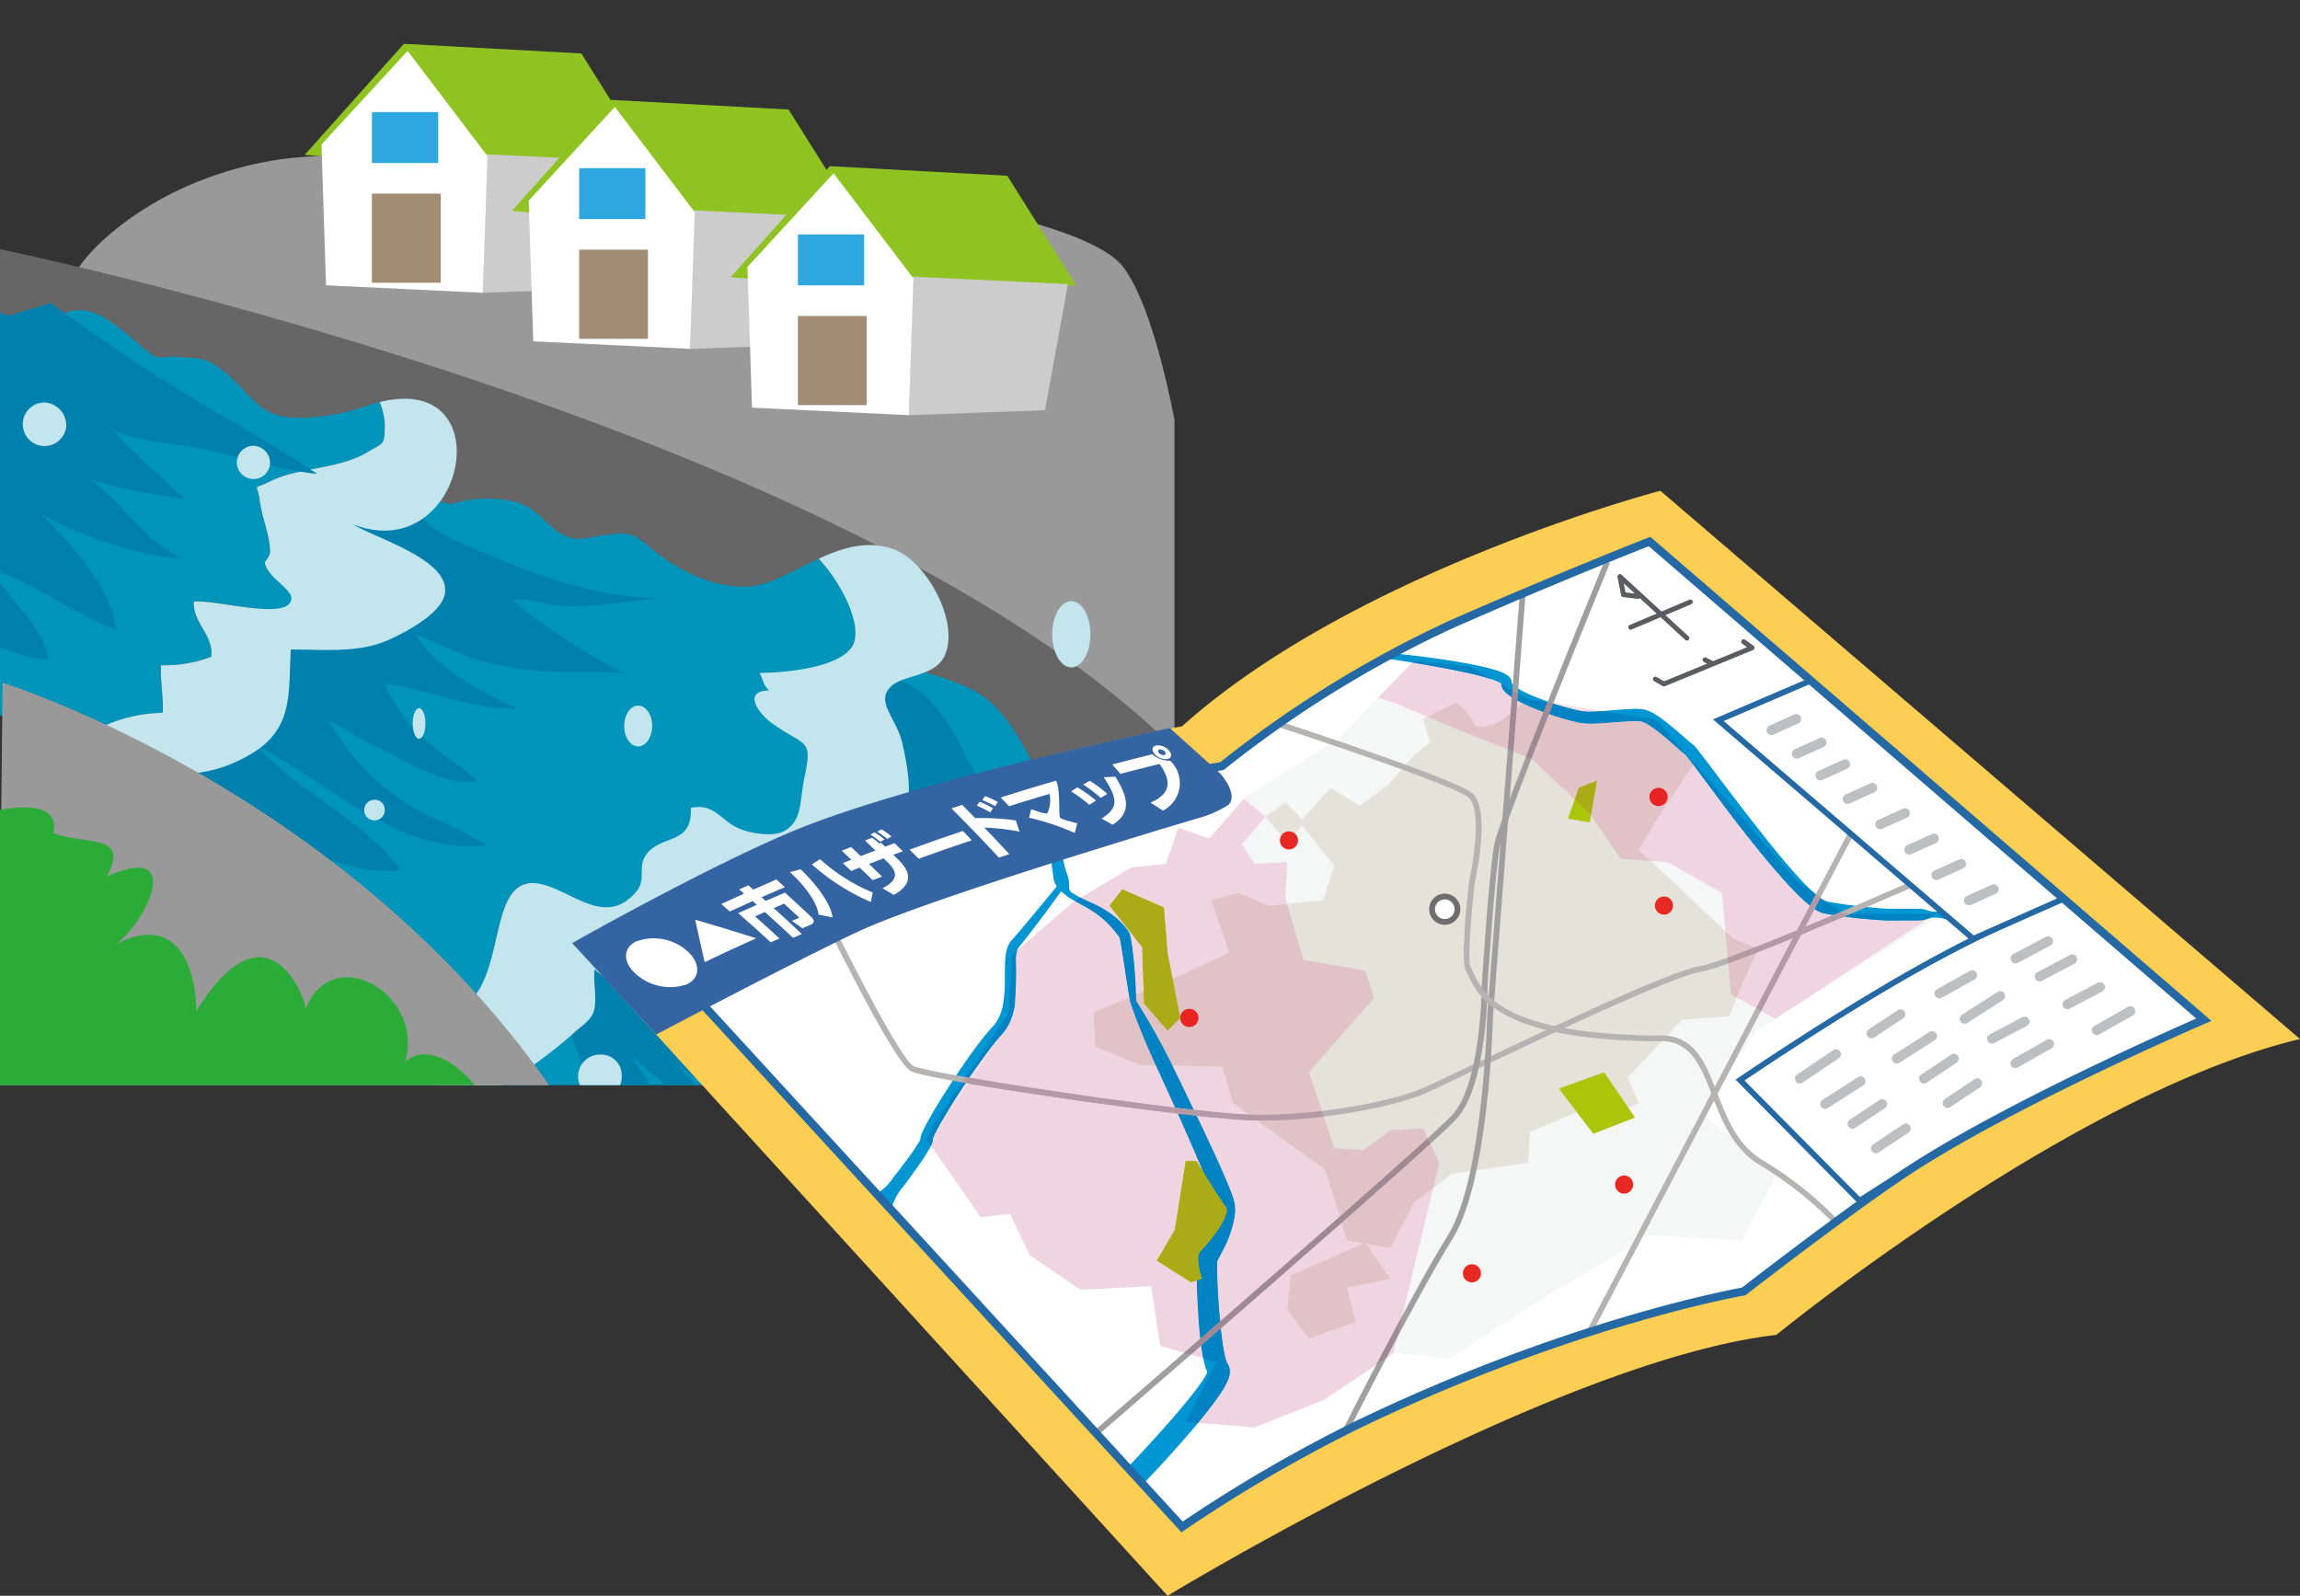 <svg xmlns="http://www.w3.org/2000/svg" xmlns:xlink="http://www.w3.org/1999/xlink" width="205" height="142.249" viewBox="0 0 205 142.249"><rect x="0" y="0" width="205" height="142.249" fill="#333333" stroke="none"/><defs><clipPath id="a"><rect width="104.68" height="96.734" fill="none"/></clipPath></defs><g transform="translate(-881 -811.022)"><g transform="translate(881 811.022)"><g transform="translate(0 0)"><g clip-path="url(#a)"><g transform="translate(-10.984 3.906)"><path d="M178.082,36.638c0-.683,5.677-7.949,17.488-9.991s69.939,1.588,75.84,9.531S280.269,80.234,278,83.64s-10-6.129-11.357-7.268S178.082,36.638,178.082,36.638Z" transform="translate(-160.287 -16.246)" fill="#999"/><g transform="translate(38.143)"><path d="M207.108,16.325l15.816.858,6.131,9.764-15.621.6-15.168-1.326Z" transform="translate(-198.267 -16.325)" fill="#8fc322"/><path d="M214.378,26.093l-.357,12.347L226.157,38l2.048-11.244Z" transform="translate(-198.139 -16.246)" fill="#ccc"/><path d="M200.158,37.844,199.749,25.3l7.678-8.344,7.118,9.365-.409,12.193Z" transform="translate(-198.255 -16.32)" fill="#fff"/><rect width="5.906" height="4.537" transform="translate(5.991 6.085)" fill="#2ea7e0"/><rect width="6.135" height="7.946" transform="translate(5.991 13.352)" fill="#a28c74"/></g><g transform="translate(56.611 5)"><path d="M225.428,21.285l15.817.858,6.133,9.764-15.622.6-15.17-1.327Z" transform="translate(-216.586 -21.285)" fill="#8fc322"/><path d="M232.7,31.052,232.342,43.4l12.136-.44,2.048-11.244Z" transform="translate(-216.458 -21.205)" fill="#ccc"/><path d="M218.478,42.8l-.409-12.544,7.68-8.345,7.115,9.365-.407,12.193Z" transform="translate(-216.574 -21.28)" fill="#fff"/><rect width="5.904" height="4.537" transform="translate(5.993 6.085)" fill="#2ea7e0"/><rect width="6.135" height="7.946" transform="translate(5.993 13.351)" fill="#a28c74"/></g><g transform="translate(76.107 10.908)"><path d="M244.768,27.146,260.584,28l6.131,9.764-15.621.6-15.169-1.327Z" transform="translate(-235.925 -27.146)" fill="#8fc322"/><path d="M252.037,36.913l-.357,12.348,12.136-.441,2.047-11.243Z" transform="translate(-235.797 -27.066)" fill="#ccc"/><path d="M237.816,48.664l-.407-12.544,7.677-8.345L252.2,37.14,251.8,49.335Z" transform="translate(-235.913 -27.14)" fill="#fff"/><rect width="5.905" height="4.538" transform="translate(5.993 6.085)" fill="#2ea7e0"/><rect width="6.133" height="7.947" transform="translate(5.993 13.352)" fill="#a28c74"/></g><path d="M170.2,34.241S254.675,51.332,280.338,83.8c2.726,15.442,1.136,17.03,1.136,17.03S173.6,46.555,173.382,47.238C171.433,53.022,168.152,47.046,170.2,34.241Z" transform="translate(-160.357 -16.18)" fill="#666"/><path d="M240.932,69.947c5.846,1.062,11.1,1.049,16.241,3.348,5.208,2.334,5.542,8.81,9.987,11.935,2.561,1.8,6.33,1.063,9.4,1.289,2.764.2,3.359.073,3.413,2.681.124,5.457-1.741,11.062-2.1,16.521-.149,2.223.233,4.746-.131,6.922a16.426,16.426,0,0,1-.979,2.959,4.176,4.176,0,0,1-2.349,1.07c-3.247.883-7.271.514-10.557.522-5.359.017-10.725.038-16.089.028-9.875-.021-18.942-2.393-28.571-4.141a17.813,17.813,0,0,0-3.84-.449c-3.2.1-2.888-.373-3.043-3.84a20.251,20.251,0,0,1,1.729-9.6c2.4-5.108,3.183-8.858,7.628-12.423,4.341-3.492,9.075-7.238,12.782-11.4,2.454-2.752,4.15-6.065,7.013-8.416a21.5,21.5,0,0,1,10.6-4.265" transform="translate(-160.009 -15.949)" fill="#0094ba"/><path d="M249.034,72.819c3.4-1.636,6.75,3.913,7.879,6.33,2.341,5.008,7.608,7.825,12.615,9.6-2.851-1.007-5.615-.611-8.346-2.3-1.884-1.164-3.67-4.421-5.757-4.767-.69,6.486,6,8.858,9.927,12.762-3.088-.731-6.543-1.309-8.96-3.215-1.409-1.106-2.5-3.581-4.459-3.647,1.92,10.692,13.029,12.965,21.793,13.666-4.6.817-8.527,1.375-13.271-.316-2.96-1.052-6.086-4.087-8.285-6.128-1.266-1.173-4.548-5.012-4.226-.909.149,1.881,3.591,6.23,5.165,7.5a18.37,18.37,0,0,0,2.671,1.419c-3.01-.431-5.9-2.469-8.175-4.293-.989-.791-1.624-1.566-2.845-1.317-.536,2.369,3.1,7.19,4.8,8.711,1.6,1.432,3.2,1.584,5.253,1.877-3.646,1.092-7.467-1.715-10.848-2.722a16.075,16.075,0,0,1-6.275-2.922c2.387,2.233,5.345,4.385,7.25,6.78,0,0-8.85-2.95-10.442-6.132,3.631,9.082,12.716,10.219,19.075,10.219-8.177,1.137-20.436-3.86-23.389-7.037,9.764,9.081,8.63,9.765,8.63,9.765L227.233,106.2a79.486,79.486,0,0,0,11.582,14.077s-15.67-6.811-15.67-12.938c-2.951-5.45-1.136-8.63-1.136-8.63S245.172,80.087,245.4,79.178A71.039,71.039,0,0,1,249.034,72.819Z" transform="translate(-159.935 -15.869)" fill="#0081ad"/><g transform="translate(27.33 38.714)"><path d="M237.455,88.64l-.618-.087-.015-1.347a1.721,1.721,0,0,1,1,.134Z" transform="translate(-187.14 -54.464)" fill="#00a599"/><path d="M212.106,102.038c4.471-2.151,2.257-12.059,7.153-11.16,2.847.519,5.909,4.014,8.676.666.84-1.013.13-2.07.753-3.1,1.251-2.05,4.276-.876,4.074-4.327,2.125-.447,2.622,1.119,4.325,1.847.945.405,2.953.777,3.978.23,1.68-.9,1.385-2.707,1.831-4.784.774-3.562.066-2.714-2.88-4.828-1.193-.848-2.7-2.889-.257-2.937-.568-.447-.582-1.078-.863-1.56,2.258-.01,7.466-.469,8.374-2.589.769-1.8-1.146-5.527-3.1-7.586-1.6.74-3.147,1.639-4.638,2.146-3.131,1.075-6.978-.539-9.564-2.484-2.091-1.576-2.051-2.191-4.8-1.783-1.626.244-2.583.684-3.955-.1-1.294-.737-2.212-2.316-3.941-2.813a10.776,10.776,0,0,0-5.883.181l-2.726-.679c-1.831-.41-2.863-.982-4.442-1.441-3.595-1.033-5.042,1.8-6.757,4.551-2.531,4.03-4.286,8.44-6.631,12.595-1.241,2.2-3.215,4.247-3.289,6.818a9.884,9.884,0,0,0,1.833,5.142c2.259,3.632,6.372,5.013,9.147,8.237a112.359,112.359,0,0,1,7.809,11.068c.015.022.035.054.047.076.75-.267,1.524-.5,2.3-.732C209.644,102.418,211.232,102.457,212.106,102.038Z" transform="translate(-187.541 -54.727)" fill="#0094ba"/><path d="M250.749,61.044c-2.354-.874-4.6-.165-6.732.823,1.954,2.06,3.869,5.785,3.1,7.586-.907,2.12-6.115,2.579-8.374,2.589.281.482.3,1.113.863,1.56-2.442.047-.936,2.089.257,2.937,2.946,2.114,3.654,1.266,2.88,4.828-.446,2.077-.151,3.88-1.831,4.784-1.025.547-3.033.175-3.978-.23-1.7-.728-2.2-2.293-4.325-1.847.2,3.451-2.823,2.277-4.074,4.327-.623,1.027.087,2.084-.753,3.1-2.767,3.348-5.829-.147-8.676-.666-4.9-.9-2.682,9.009-7.153,11.16-.874.418-2.462.38-3.425.661-.778.228-1.553.465-2.3.732,1.176,1.792,3.654,6.6,6.1,6.576,2.767-.028,7.96-4.092,9.943-5.9.523-.479,1.336-.979,1.632-1.684.449-1.063-.032-2.793.14-3.923,2.8,2.886,11.591,1.707,14-1.323,1.028-1.294,1.66-8.1-.246-8.947l-.617-.087a1.064,1.064,0,0,1,.617.087c3.941.587,7.755,1.852,11.55-.5,3.379-2.1,2.946-5.7,2.132-9.336-.518-2.316-2.509-3.74-.966-5.147,1.1-1,3.774-.829,4.678-2.6C256.68,67.671,253.666,62.122,250.749,61.044Z" transform="translate(-187.389 -54.679)" fill="#c3e5ee"/></g><path d="M208.428,57.5c.975,2.191,4.6,3.283,6.6,4.135a48.04,48.04,0,0,0,9.262,3.115,35.175,35.175,0,0,0,7.015.7c-3.271-.127-6.353.8-9.7.673-1.486-.054-3.537-.836-4.8-.555a53.649,53.649,0,0,0,9.971,6.473c-4.592-.121-8.4.246-12.915-1.113-1.958-.59-3.708-1.594-5.615-2.239,2.149,3.221,5.608,4.937,9,6.544-3.853.208-8.2-1.789-11.736-2.21,1.052,2.832,3.469,5.045,5.773,6.792a11.672,11.672,0,0,1,2.384,1.876c-2.639.665-6.432-1.907-8.878-3.007-1.485-.669-2.863-1.636-4.25-2.338a20.067,20.067,0,0,0,9.71,8.824,30.523,30.523,0,0,1,4.271,2.272c-7.824.938-14.17-5.765-20.324-8.8,3.361,3.929,9.591,6.646,12.736,11.033-4.48.566-11.033-2.688-14.776-4.789-1.658-.938-3.566-2.851-3.936-4.681,2.2-.724,4.675-5.016,5.892-6.792,1.866-2.721,5.02-6.027,6.132-8.895.647-1.67.13-3.437,1.075-4.977,1.2-1.968,3.01-1.592,5.064-1.592" transform="translate(-160.205 -15.991)" fill="#0081ad"/><g transform="translate(8.784 23.742)"><path d="M185.684,71.525a11.426,11.426,0,0,0,4.47-.752c.271-1.885-1.674-3.049-1.54-4.92,2.061-.2,8.686,1.827,8.693-.326.006-.791-2.179-1.891-2.37-3.144-.012-.093.5-.548.475-1.046-.069-1.569-.718-2.866-.9-4.39-.225-1.828-.762-.973.9-1.8,2.561-1.279,6.1-1.056,8.709-2.625,1.447-.879,1.485-.522,1.517-2.4a5.752,5.752,0,0,0-.459-2.048c-.255.065-.517.128-.791.217a19.226,19.226,0,0,1-6.85,1.176c-3.405-.13-3.877-2.421-6.622-4.425-1.421-1.04-2.178-.856-3.658-.986-2.155-.192-1.454.659-3.523-1.139-3.867-3.366-5.845-4.4-9.215-.714v1.136c.041,2.253,3.905,2.744,3.252,4.936-1.393,4.7-6.625,7.336-7.8,12.094-.431,1.76-1.245,12.79-.591,14.642.819,2.31,6.744-.319,8.58.83a15.134,15.134,0,0,1,1.88,1.451,13.652,13.652,0,0,1,5.99-1.521C185.9,74.306,185.617,72.939,185.684,71.525Z" transform="translate(-169.144 -39.875)" fill="#0094ba"/><path d="M202.686,58.892c10.007,3.922,13.53-13.655,2.411-10.884a5.752,5.752,0,0,1,.459,2.048c-.032,1.875-.071,1.518-1.517,2.4-2.609,1.57-6.149,1.346-8.709,2.625-1.666.832-1.129-.023-.9,1.8.182,1.524.832,2.822.9,4.39.021.5-.487.954-.475,1.046.192,1.253,2.376,2.353,2.37,3.144-.007,2.152-6.632.123-8.693.326-.134,1.871,1.812,3.034,1.54,4.92a11.426,11.426,0,0,1-4.47.752c-.068,1.413.22,2.78.155,4.244a13.653,13.653,0,0,0-5.99,1.521c.755.663,1.473,1.346,2.26,1.923,3.613,2.67,7.819,2.507,11.681.182,3.771-2.274,3.235-5.5,3.471-9.264,2.972-.016,6.046.361,8.807-.9,1.473-.663,4.592-2.318,4.918-4.047C211.468,62.1,204.887,60.212,202.686,58.892Z" transform="translate(-169.057 -39.812)" fill="#c3e5ee"/></g><path d="M175.955,39.263c3.215,2.363,6.537,4.614,9.9,6.774,4.522,2.9,9.427,5.487,13.84,8.45-3.709-.377-7.519-1.777-11.231-2.4-2.027-.345-5.523-.6-7.047-1.588,2,2.3,4.3,4.132,6.456,6.233-3.676-.538-7.772-1.193-11.125-2.847,3.46.692,5.5,3.845,7.857,6.055.867.814,1.849,1.3,2.838,2.111a32.78,32.78,0,0,1-12.308-3.967c2.292,2.292,6.46,6.783,6.584,10.3-3.823-1.39-7.1-4.2-11.02-5.317,1.218,2.37,4.83,5.224,5,8-3.206-.169-6.594-2.348-9.3-3.887-2.129-1.2-5.052-2.194-5.786-4.669-.535-1.811.233-3.945.607-5.688.9-4.228,1.438-8.5,2.591-12.663.6-2.155.32-4.923,2.462-5.822,2.411-1.008,3.977,1.355,5.823,2.063" transform="translate(-160.431 -16.148)" fill="#0081ad"/><path d="M171.555,72.817s38.606,12.037,55.181,47c-15.669-.226-55.636-1.362-55.636-1.362Z" transform="translate(-160.344 -15.866)" fill="#999"/><path d="M168.173,84.985c3.631-1.359,8.625-2.041,7.946,1.139,2.953,1.134,6.814,0,4.77,3.86,7.267-3.179,3.18,4.541.679,6.132,5.449-2.953,7.267,1.815,7.267,5.9,6.359-10.216,9.762-1.134,9.762-.226,2.5-6.132,10.675-1.138,8.858,4.767,2.952-2.95,9.993,4.089,7.492,9.085a31.46,31.46,0,0,0-1.358,6.587l-43.375-3.182Z" transform="translate(-160.368 -15.776)" fill="#2bac39"/><path d="M177.213,50.193a1.943,1.943,0,1,1-1.93-2.155A2.053,2.053,0,0,1,177.213,50.193Z" transform="translate(-160.326 -16.068)" fill="#c3e5ee"/><path d="M195.228,53.46a1.482,1.482,0,1,1-1.477-1.592A1.535,1.535,0,0,1,195.228,53.46Z" transform="translate(-160.172 -16.036)" fill="#c3e5ee"/><path d="M229.008,76.66c0,1-.56,1.821-1.249,1.821s-1.247-.821-1.247-1.821.556-1.819,1.247-1.819S229.008,75.655,229.008,76.66Z" transform="translate(-159.894 -15.85)" fill="#c3e5ee"/><path d="M205.351,83.973a.917.917,0,1,1-.907-.8A.857.857,0,0,1,205.351,83.973Z" transform="translate(-160.081 -15.782)" fill="#c3e5ee"/><path d="M260.3,112.012a.226.226,0,0,1-.453,0,.226.226,0,1,1,.453,0Z" transform="translate(-159.623 -15.55)" fill="#c3e5ee"/><path d="M275.415,93.218c0,1.444-.665,2.614-1.477,2.614s-1.476-1.17-1.476-2.614.662-2.609,1.476-2.609S275.415,91.779,275.415,93.218Z" transform="translate(-159.52 -15.722)" fill="#c3e5ee"/><path d="M267.759,68.561c0,1.63-.761,2.954-1.7,2.954s-1.706-1.324-1.706-2.954.765-2.953,1.706-2.953S267.759,66.932,267.759,68.561Z" transform="translate(-159.586 -15.925)" fill="#c3e5ee"/><path d="M249.3,103.695c0,1.764-.92,3.183-2.049,3.183s-2.044-1.418-2.044-3.183.916-3.176,2.044-3.176S249.3,101.941,249.3,103.695Z" transform="translate(-159.742 -15.641)" fill="#c3e5ee"/><path d="M226.318,107.4a1.949,1.949,0,1,1-1.933-1.7A1.831,1.831,0,0,1,226.318,107.4Z" transform="translate(-159.927 -15.599)" fill="#c3e5ee"/><path d="M208.95,76.434c0,.749-.255,1.361-.568,1.361s-.569-.612-.569-1.361.256-1.365.569-1.365S208.95,75.675,208.95,76.434Z" transform="translate(-160.046 -15.848)" fill="#c3e5ee"/></g></g></g></g><g transform="translate(931.997 854.77)"><path d="M148.339,365.693l52.966,58.132s34.556-20.991,54.257-23.253c0,0,26.33-21.529,46.676-26.374l-57.011-48.874s-27.128,7.1-42.631,20.992a216.393,216.393,0,0,0-29.066,7.75,138.744,138.744,0,0,0-25.192,11.627" transform="translate(-148.235 -325.324)" fill="#fcce53"/><path d="M163.39,371.24s14.957-7.355,23.252-10.334a171.668,171.668,0,0,1,26.805-6.782,99.429,99.429,0,0,1,20.346-12.594c9.251-4.081,17.763-7.429,17.763-7.429l49.412,42.631s-15.825,6.782-25.514,12.919c-5.211,3.3-15.5,11.3-15.5,11.3s-15.18,2.584-34.556,11.948a129.193,129.193,0,0,0-15.5,9.043l-46.506-50.7" transform="translate(-155.534 -329.58)" fill="#fff"/><path d="M209.477,397.423l4.843,6.944,2.583-.323,1.776,3.713,4.523,3.068,6.3-.322.808,5.328,5.006,1.455-2.746,5.328,6.136.485,6.136-2.421,6.3-4.2,5,.485,7.105-4.683,10.658-6.3,8.235.485,3.069-5.813-6.62-5.491,4.843-7.428,15.987-10.012-8.236-.4-4.2-2.988L275.36,361.09,264.7,359.152l-6.943-4.2-4.846-.163-6.782,6.944L237.9,366.9l-3.23,3.714-2.744-.969-1.131,3.229-3.068.323-5.167,3.069-5.329,4.521v5.652l-7.1,10.657-.646.323" transform="translate(-177.884 -339.614)" fill="#f5f7f7"/><path d="M264.64,368.662l-2.584,1.937-2.584-1.614-2.746,3.068,3.069,3.874L258.826,379l-4.845.484-2.744-1.131-2.423.647,1.614,4.682-5.651,2.584-6.459,2.746.162,3.067,4.037,1.615,7.265.162.97,3.229,8.235,5.975,1.938,6.3L264.8,410l2.1-4.037,3.391-2.583,6.782-.968.161-2.745,4.523-1.938,1.291,1.13,3.875-1.776-.968-2.261,4.845-5.167,4.2-.322,1.132-2.746,1.453-3.229-2.261-.968-8.4-7.914,2.1-3.391,2.907-4.359-2.585-2.745s-2.584-1.615-3.391-1.453-3.068.323-3.068.323l-5.491-2.1-2.744,2.261s-2.1,1.131-2.423.162a4.346,4.346,0,0,0-1.615-1.777l-2.906,1.454.647,2.1-1.455,1.129-2.26,2.585" transform="translate(-191.87 -342.503)" fill="#e4e2d9"/><path d="M231.388,379.874a35.325,35.325,0,0,0,.651,4.973,6.376,6.376,0,0,0,.338,1.164,3.222,3.222,0,0,1,.15,1.155.553.553,0,0,0,.246.436c.175.116.344.217.527.319.364.2.746.375,1.136.553a9.309,9.309,0,0,1,2.26,1.356,6.624,6.624,0,0,1,.924.973l.1.131.051.067.025.033.012.016.03.045.042.081c.023.048.021.049.032.076l.033.107.045.181c.05.227.085.441.118.655a39.7,39.7,0,0,1,.38,5.093l-.025-.089A94.964,94.964,0,0,1,244,407.7c.852,1.788,1.7,3.574,2.489,5.414.2.463.388.926.568,1.419a5.138,5.138,0,0,1,.245.869l.012.109,0,.047.007.091.006.254c0,.158-.013.308-.029.457a9.643,9.643,0,0,1-1.036,3.075l-.346.674-.159.31-.051.11,0-.005.015-.051,0,.01v.006c.019-.081.011-.052.011-.039-.012.165-.012.425-.009.655l.016.722c.03.967.087,1.944.161,2.915s.167,1.941.3,2.887c.066.469.143.94.246,1.363a2.91,2.91,0,0,0,.159.5c.006.011.017.025-.018-.024a1.157,1.157,0,0,1,.159.258,1.369,1.369,0,0,1,.1.3c.01.057.014.106.019.162a1.86,1.86,0,0,1-.129.76,7.44,7.44,0,0,1-.848,1.506c-.3.432-.6.838-.916,1.238-.625.8-1.269,1.565-1.922,2.321-1.306,1.512-2.647,2.969-4.029,4.412l-1.45-1.4c1.344-1.414,2.679-2.865,3.967-4.332.642-.734,1.273-1.477,1.87-2.231.3-.377.588-.757.852-1.138a6.028,6.028,0,0,0,.625-1.057c.025-.047.017-.117.016.04l.011.069a.685.685,0,0,0,.071.21c.056.091.041.068.027.046s-.028-.047.04.052a1.85,1.85,0,0,1-.208-.341,4.61,4.61,0,0,1-.288-.908c-.12-.54-.192-1.047-.255-1.556-.126-1.013-.2-2.012-.263-3.011s-.1-2-.116-3l0-.76c0-.264,0-.5.03-.826a1.887,1.887,0,0,1,.035-.221l.01-.04.027-.085.035-.093c.039-.091.075-.163.107-.225l.184-.347.343-.639a8.443,8.443,0,0,0,.93-2.482c.013-.1.023-.193.027-.281l0-.117,0-.093,0-.046v.017a3.777,3.777,0,0,0-.15-.557c-.144-.439-.317-.894-.5-1.346-.719-1.81-1.514-3.617-2.312-5.417-1.57-3.617-3.394-7.12-4.67-10.888l-.026-.076v-.013h0c-.312-1.663-.533-3.349-.8-4.99-.034-.2-.072-.406-.115-.592l-.032-.126-.015-.045v0l.006.009-.157-.216a10.108,10.108,0,0,0-.773-.911,8.209,8.209,0,0,0-1.922-1.49c-.36-.214-.74-.4-1.118-.615-.186-.1-.384-.215-.562-.332a4.508,4.508,0,0,1-.606-.485,1.97,1.97,0,0,1-.758-1.208c-.049-.456-.136-.884-.173-1.321a35.961,35.961,0,0,1-.084-5.145h.515" transform="translate(-188.234 -351.777)" fill="#0095d3"/><path d="M217.672,393.052c-.822,1.128-1.634,2.263-2.48,3.372l-1.282,1.664-.33.414-.16.193-.046.068-.043.079a2.437,2.437,0,0,0-.186.847,38.981,38.981,0,0,1-.1,4.215,5.169,5.169,0,0,1-.814,2.155,4.4,4.4,0,0,1-.369.461c-.12.13-.219.245-.331.378-.216.259-.427.527-.635.8a64.236,64.236,0,0,0-4.564,6.9c-.166.3-.328.6-.468.891-.032.073-.065.147-.089.212a1.294,1.294,0,0,0-.043.128.311.311,0,0,0-.009-.145l.012.061a.724.724,0,0,1,.006.191,1.1,1.1,0,0,1-.064.26,2.732,2.732,0,0,1-.136.3,18.982,18.982,0,0,1-1.17,1.823c-.405.576-.82,1.142-1.238,1.7a5,5,0,0,0-1.033,1.864l-1.449-1.153a4.468,4.468,0,0,0,1.532-1.438q.64-.818,1.257-1.649a18.049,18.049,0,0,0,1.13-1.665,1.729,1.729,0,0,0,.085-.172l0,.008.008.127v0a.618.618,0,0,1-.018-.175l.009-.1a1.756,1.756,0,0,1,.115-.37c.039-.1.08-.181.12-.267.16-.337.33-.648.5-.959.7-1.234,1.448-2.414,2.216-3.59s1.564-2.329,2.43-3.45c.218-.278.441-.555.675-.828.114-.133.244-.281.362-.405a3.445,3.445,0,0,0,.288-.35,4.142,4.142,0,0,0,.659-1.72,12.518,12.518,0,0,0,.146-2c.011-.688-.016-1.388.059-2.134a3.237,3.237,0,0,1,.314-1.169c.026-.05.055-.1.087-.148s.087-.122.108-.145l.181-.2.34-.387,1.34-1.594,2.662-3.22.409.314" transform="translate(-173.603 -358.016)" fill="#0095d3"/><path d="M289.109,353.357c2.475.242,4.939.542,7.4,1.009.614.118,1.228.248,1.844.417a8.209,8.209,0,0,1,.934.3,2.756,2.756,0,0,1,.5.253,1.15,1.15,0,0,1,.287.267l.075.128a1.031,1.031,0,0,1,.053.175,1.194,1.194,0,0,1,0,.2c0-.085,0-.035.011-.025l.078.1a1.954,1.954,0,0,0,.286.236,6.235,6.235,0,0,0,.741.431,16.937,16.937,0,0,0,1.662.7,23.241,23.241,0,0,0,3.473,1.007,8.532,8.532,0,0,0,1.731.006l1.851-.144c.313-.022.628-.042.952-.051a4.967,4.967,0,0,1,1.045.053,3.432,3.432,0,0,1,1.023.46c.284.178.548.367.8.561.511.389.99.8,1.462,1.209l.7.61c.111.1.236.2.32.265a1.436,1.436,0,0,1,.263.248l.16.194c1.541,1.988,2.988,3.968,4.514,5.92s3.035,3.9,4.692,5.694a17.509,17.509,0,0,0,1.284,1.262,5.692,5.692,0,0,0,.669.511,1.465,1.465,0,0,0,.684.229c1.189.22,2.411.366,3.633.48.6.046,1.245.124,1.809.112l1.86.007c.107,0,.214,0,.322,0a4.136,4.136,0,0,1,.607.023c.31.053.619.2.929.23a3.536,3.536,0,0,0,1.858-.459h0l.247.007.164.121c1,.734,2.012,1.465,3.031,2.165l.766.511c.249.161.526.336.736.44a2.616,2.616,0,0,0,.721.1c.3.014.6.017.913.017l.93-.009.48,0c.1,0,.128,0,.212,0l.227-.012,1.86-.134,3.734-.309.06.51-3.712.541-1.865.252-.241.027c-.072.009-.2.014-.256.016l-.456.033-.94.068c-.316.02-.635.036-.961.04-.164,0-.329,0-.5-.008a1.875,1.875,0,0,1-.627-.116,9,9,0,0,1-.905-.46l-.824-.48c-1.082-.649-2.14-1.317-3.2-2l.411.128h0a3.536,3.536,0,0,0-1.858-.459c-.31.028-.62.178-.929.23a4,4,0,0,1-.607.024c-.108,0-.215,0-.322,0l-1.86.008c-.677.013-1.268-.06-1.9-.1-1.248-.106-2.49-.244-3.74-.466l-.232-.043-.114-.022-.176-.046a2.655,2.655,0,0,1-.537-.257,6.738,6.738,0,0,1-.814-.607c-.5-.425-.941-.875-1.377-1.331-1.724-1.839-3.273-3.786-4.8-5.749s-2.981-3.993-4.466-5.932l-.135-.166c-.062-.065-.011-.028-.071-.073-.163-.123-.271-.22-.4-.327l-.7-.619c-.46-.406-.923-.8-1.4-1.169-.237-.182-.477-.354-.717-.508a2.666,2.666,0,0,0-.653-.32,4.082,4.082,0,0,0-.808-.038c-.3.007-.6.024-.9.043l-1.858.133a9.23,9.23,0,0,1-1.978-.033,24.224,24.224,0,0,1-3.644-1.116,17.81,17.81,0,0,1-1.749-.775,6.992,6.992,0,0,1-.856-.517,2.907,2.907,0,0,1-.42-.366,1.1,1.1,0,0,1-.333-.733c.005-.065,0-.132.009-.034l.018.064.017.027-.055-.043a1.841,1.841,0,0,0-.328-.177,7.615,7.615,0,0,0-.825-.3c-.574-.176-1.17-.322-1.767-.457-2.4-.523-4.849-.927-7.291-1.3l.062-.51" transform="translate(-216.47 -338.918)" fill="#0095d3"/><path d="M229.4,411.044q-.494,0-.973-.014c-5.343-.157-28.567-3.518-30.3-4.387-1.646-.824-8.4-14.833-9.159-16.428l.464-.223c2.971,6.2,7.8,15.625,8.926,16.19,1.444.722,24.4,4.166,30.089,4.332,5.519.167,12.542-1.134,15.389-2.4.653-.29,2.112-.983,3.961-1.86,6.774-3.215,18.11-8.6,20.651-8.978,3.157-.474,26.344-10.857,26.578-10.961l.21.469c-.957.43-23.484,10.517-26.711,11-2.465.37-14.2,5.94-20.507,8.934-1.852.88-3.314,1.573-3.972,1.866-2.733,1.214-9.224,2.458-14.641,2.458" transform="translate(-167.934 -354.901)" fill="#b5b4b3"/><path d="M281.912,417.947l-.46-.231c.061-.122,6.178-12.234,9.376-17.352,3.156-5.049,3.512-19.426,3.514-19.569l2.908-37.639.513.039-2.906,37.625c-.012.583-.361,14.649-3.591,19.816-3.186,5.1-9.292,17.19-9.353,17.311" transform="translate(-212.787 -333.971)" fill="#9e9f9e"/><path d="M238.852,415.373l-.337-.39c.291-.251,29.141-25.215,31.847-28.079,2.642-2.8,2.674-11.522,2.674-11.611.027-.433.653-10.234,1.136-12.645s9.43-24.258,9.81-25.186l.477.2c-.094.227-9.308,22.72-9.782,25.091s-1.12,12.461-1.126,12.562c0,.35-.032,9-2.815,11.949-2.723,2.882-30.695,27.085-31.883,28.115" transform="translate(-191.965 -331.21)" fill="#9e9f9e"/><path d="M319.969,410.111a32.271,32.271,0,0,0-6.724-5.332c-2.367-1.466-3.345-3.99-4.209-6.216-1-2.573-1.862-4.8-4.567-4.8-.075,0-.152,0-.23.005-.553.026-1.128,0-1.684-.02l-.38-.015c-12.332-.44-14.022-4.057-14.833-5.794-.084-.181-.158-.339-.234-.466-.5-.84.151-6.739.288-7.913.4-1.78,1.154-6.543-.067-7.52-1.248-1-11.584-4.528-16.874-6.254l.16-.49c.628.205,15.4,5.036,17.036,6.342,1.691,1.353.4,7.331.252,8.009-.327,2.82-.657,7.057-.354,7.562a5.612,5.612,0,0,1,.259.513c.769,1.645,2.368,5.068,14.385,5.5l.383.015c.57.023,1.106.043,1.64.021,3.264-.148,4.249,2.416,5.3,5.127.875,2.256,1.779,4.59,4,5.965a32.764,32.764,0,0,1,6.84,5.431Z" transform="translate(-207.455 -344.705)" fill="#b5b4b3"/><path d="M324.233,421.845l-.455-.239,27.29-52,.455.239-27.29,52" transform="translate(-233.313 -346.8)" fill="#b5b4b3"/><path d="M269.879,379.248,268.1,380.54l1.938,2.26,1.614-1.775-1.776-1.777" transform="translate(-206.313 -351.474)" fill="#e4e2d9"/><path d="M278.809,455.433l2.261,3.229-3.875.808.808,3.068-4.2,1.452-1.938-2.584.323-3.068,6.62-2.905" transform="translate(-208.138 -388.419)" fill="#e4e2d9"/><path d="M335.215,345.667a.221.221,0,0,1-.148-.057l-4.052-3.724a.223.223,0,0,1-.186.066l-1.292-.162a.219.219,0,0,1-.187-.175L329.026,340a.219.219,0,0,1,.363-.2l5.975,5.491a.219.219,0,0,1-.148.38Zm-5.468-4.292.824.1-.984-.9Z" transform="translate(-235.856 -332.314)" fill="#5a5c61"/><path d="M331.122,346.826a.219.219,0,0,1-.086-.421l5.329-2.26a.219.219,0,0,1,.171.4l-5.329,2.261Z" transform="translate(-236.768 -334.443)" fill="#5a5c61"/><path d="M350.242,412.065s8.5-5.814,15.825-9.9a112.211,112.211,0,0,1,13.079-6.3l12.434,10.819s-5.991,2.424-14.855,7a156.756,156.756,0,0,0-15.825,9.151Z" transform="translate(-246.146 -359.531)" fill="#fff"/><path d="M360.492,422.886l-11.027-11.138.255-.175c.085-.058,8.6-5.867,15.845-9.916a113.574,113.574,0,0,1,13.113-6.314l.144-.055,12.867,11.2-.389.158c-.06.024-6.083,2.473-14.833,6.987a158.442,158.442,0,0,0-15.8,9.134Zm-10.227-11.06,10.29,10.392a164.4,164.4,0,0,1,15.675-9.046c7.514-3.876,13.025-6.235,14.49-6.848l-12-10.443a114.806,114.806,0,0,0-12.9,6.227C359.294,405.752,351.739,410.828,350.266,411.826Z" transform="translate(-245.769 -359.253)" fill="#2569a4"/><path d="M254.982,415.8a.808.808,0,1,1-.808-.808.807.807,0,0,1,.808.808" transform="translate(-199.168 -368.806)" fill="#e72923"/><path d="M272.226,385.071a.807.807,0,1,1-.808-.808A.807.807,0,0,1,272.226,385.071Z" transform="translate(-207.53 -353.906)" fill="#e72923"/><path d="M336.182,377.547a.808.808,0,1,1-.807-.806.807.807,0,0,1,.807.806" transform="translate(-238.545 -350.258)" fill="#e72923"/><path d="M337.123,396.357a.807.807,0,1,1-.807-.807A.807.807,0,0,1,337.123,396.357Z" transform="translate(-239.001 -359.379)" fill="#e72923"/><path d="M330.226,444.639a.807.807,0,1,1-.808-.807A.807.807,0,0,1,330.226,444.639Z" transform="translate(-235.656 -382.793)" fill="#e72923"/><path d="M303.89,460a.807.807,0,1,1-.807-.808A.807.807,0,0,1,303.89,460Z" transform="translate(-222.885 -390.242)" fill="#e72923"/><path d="M299.207,396.68a1.131,1.131,0,1,1-1.131-1.13A1.13,1.13,0,0,1,299.207,396.68Z" transform="translate(-220.3 -359.379)" fill="#fff"/><path d="M297.834,397.826a1.388,1.388,0,1,1,1.388-1.388A1.39,1.39,0,0,1,297.834,397.826Zm0-2.261a.873.873,0,1,0,.873.873A.874.874,0,0,0,297.834,395.565Z" transform="translate(-220.058 -359.137)" fill="#6f6e6f"/><path d="M318.893,427.415l3.067,4.037L325.674,430l-2.744-4.037Z" transform="translate(-230.944 -374.127)" fill="#abc50a"/><path d="M246.308,399.947l1.13,5.814-1.13,1.129-2.1-2.423-.162-5.005-2.907-3.714,1.132-1.453,3.714,1.615.322,4.037" transform="translate(-193.238 -358.771)" fill="#abc50a"/><path d="M321.428,376.133l-.97,2.744,1.938.324.647-3.714-1.615.646" transform="translate(-231.703 -349.65)" fill="#abc50a"/><path d="M251.876,441.323l-.968,6.135-1.615,2.746,3.067,1.938.969-.323s-.645-1.938-.161-2.423,2.906-3.229,2.26-4.036-2.583-4.037-2.583-4.037h-.969" transform="translate(-197.192 -381.576)" fill="#abc50a"/><path d="M290.661,355.064,287.6,358.2l1.424.438,2.98,1.255,2.509-1.255a4.346,4.346,0,0,1,1.615,1.776.621.621,0,0,0,.665.391,4.806,4.806,0,0,0,1.757-.554l.861-.709.108-1.393c-.066-.044-.133-.089-.2-.136a2.911,2.911,0,0,1-.42-.366,1.1,1.1,0,0,1-.322-.636l-.736-.413c-.143-.05-.29-.1-.438-.144-.574-.176-1.17-.322-1.767-.457-1.642-.358-3.306-.66-4.975-.935" transform="translate(-215.768 -339.746)" fill="#f0d4e2"/><path d="M298.657,362l-2.509,1.255,3.156,1.328,4,1.579.251-3.257-.861.709a4.8,4.8,0,0,1-1.757.554.621.621,0,0,1-.666-.391A4.346,4.346,0,0,0,298.657,362" transform="translate(-219.914 -343.112)" fill="#e0c2c7"/><path d="M301.459,356.881a1.1,1.1,0,0,0,.322.636,2.91,2.91,0,0,0,.42.366q.1.071.2.136l.045-.584-.986-.555m-7.778-2.089-.137.14c1.669.276,3.333.577,4.975.935.6.135,1.193.281,1.767.457.148.045.3.093.438.144l-2.117-1.19-4.926-.486" transform="translate(-218.651 -339.614)" fill="#0082c3"/><path d="M311.651,361.627l-.05.645.5-.413c-.1-.047-.193-.1-.288-.145-.055-.028-.109-.058-.164-.088" transform="translate(-227.408 -342.929)" fill="#f0d4e2"/><path d="M311.818,362.079l-.5.413-.3,3.909,1.122.443c.5-1.272,1.027-2.619,1.566-3.977-.141-.052-.283-.1-.424-.158-.491-.191-.979-.4-1.461-.63" transform="translate(-227.123 -343.148)" fill="#e0c2c7"/><path d="M311.744,360.465l-.046.6c.055.03.109.059.164.088.1.05.192.1.288.145.482.235.969.439,1.461.63.141.054.283.106.424.158l.342-.861-1.8-.289-.833-.469" transform="translate(-227.455 -342.365)" fill="#0082c3"/><path d="M317.907,362.1l-.006.015a20.116,20.116,0,0,0,2.541.684,4.657,4.657,0,0,0,.718.047c.328,0,.674-.021,1.013-.041l.077-.006-4.344-.7" transform="translate(-230.463 -343.158)" fill="#fadce9"/><path d="M337.556,372.748l-2.771,4.154-2.1,3.391,1.078,1.016,1.507.116,4.843,2.744.3,3.411.665.627,1.922.824c1.154-.454,2.441-.976,3.794-1.536l1.151-2.192c-.089-.07-.175-.142-.26-.214-.5-.425-.941-.875-1.377-1.331-1.724-1.839-3.273-3.786-4.8-5.749-1.341-1.736-2.644-3.527-3.955-5.26" transform="translate(-237.632 -348.322)" fill="#f0d4e2"/><path d="M331.417,383.313l.21,2.353c.7-.253,1.5-.558,2.377-.9l-1.922-.824-.665-.627m-5.955-11.162a.807.807,0,1,1,.807-.808.808.808,0,0,1-.807.808m-9.765-8.2c-.542,1.364-1.075,2.716-1.572,3.991l.032.013,3.84,3.6.359-1.015,1.615-.646-.535,3.07,2.634,3.873,2.691.207-1.078-1.016,2.1-3.391,2.771-4.154q-.256-.338-.511-.672l-.135-.166c-.062-.065-.011-.028-.071-.073-.163-.123-.271-.22-.4-.327l-.7-.619c-.46-.406-.923-.8-1.4-1.169-.237-.182-.477-.354-.717-.508a2.664,2.664,0,0,0-.653-.32,3.165,3.165,0,0,0-.583-.041c-.075,0-.15,0-.224,0-.3.007-.6.024-.9.043l-1.858.133c-.339.015-.676.038-1.027.038a5.95,5.95,0,0,1-.952-.071,21.135,21.135,0,0,1-2.734-.783" transform="translate(-228.632 -344.054)" fill="#e0c2c7"/><path d="M363,394.89c.037.033.074.066.111.1l.063.054.01-.02L363,394.89" transform="translate(-252.334 -359.059)" fill="#f0d4e2"/><path d="M317.55,362.13l-.372.936a21.154,21.154,0,0,0,2.734.783,5.957,5.957,0,0,0,.952.07c.35,0,.687-.023,1.026-.038l1.858-.133c.3-.02.608-.037.9-.043.074,0,.149,0,.224,0a3.171,3.171,0,0,1,.584.041,2.665,2.665,0,0,1,.653.32c.241.153.481.326.717.508.473.365.936.763,1.4,1.169l.7.619c.124.107.232.2.4.327.059.045.009.008.071.073l.135.166q.256.335.511.672c1.311,1.733,2.614,3.524,3.955,5.26,1.53,1.963,3.079,3.91,4.8,5.749.436.456.881.906,1.377,1.331.085.072.171.144.26.214l.524-1-.063-.054c-.038-.032-.075-.065-.111-.1h0l-1.565-1.114L326.781,363.6l-4.881-.785-.077.006c-.339.021-.685.041-1.013.041a4.653,4.653,0,0,1-.718-.047,20.121,20.121,0,0,1-2.541-.684" transform="translate(-230.112 -343.173)" fill="#0082c3"/><path d="M354.668,402.764c-1.145.471-2.236.912-3.232,1.3l-1.3,2.895-.45,1.092,1.715.94,3.27-6.23" transform="translate(-245.875 -362.878)" fill="#f0d4e2"/><path d="M350.716,405.292c-.933.366-1.783.688-2.518.952l.246,2.75.519.285.45-1.092,1.3-2.895" transform="translate(-245.155 -364.104)" fill="#e0c2c7"/><path d="M354.277,401.378c-1.353.56-2.64,1.083-3.794,1.536-.877.345-1.679.65-2.377.9l.047.528c.734-.264,1.584-.586,2.518-.952,1-.39,2.087-.831,3.232-1.3l.374-.714" transform="translate(-245.11 -362.206)" fill="#b49aa5"/><path d="M310.447,359.925l-.045.583-.108,1.393-.252,3.257.5.2.3-3.909.05-.645.046-.6-.495-.278" transform="translate(-226.652 -342.104)" fill="#9f8992"/><path d="M315.1,361.937l-.342.861c-.539,1.359-1.07,2.705-1.566,3.977l.48.189c.5-1.275,1.031-2.627,1.572-3.991l.372-.936.006-.015-.523-.084" transform="translate(-228.18 -343.079)" fill="#9f8992"/><path d="M362.358,396.754l-.828,1.577c.813-.338,1.646-.689,2.485-1.045-.154-.024-.308-.05-.463-.078l-.232-.043-.114-.022-.176-.046a2.655,2.655,0,0,1-.537-.256c-.046-.028-.091-.057-.134-.087m.538-1.024-.023.044c.065.047.13.092.2.132a1.337,1.337,0,0,0,.268.137l-.44-.314" transform="translate(-251.62 -359.467)" fill="#f0d4e2"/><path d="M363.651,395.816l-.514.98c.044.029.089.059.134.087a2.657,2.657,0,0,0,.537.256l.176.046.114.022.232.043c.155.028.309.054.463.078l.669-.283-1.348-.96h0a1.337,1.337,0,0,1-.268-.137c-.065-.041-.13-.085-.2-.132" transform="translate(-252.399 -359.508)" fill="#0082c3"/><path d="M356.4,416.63l-.05.031h0l.049-.032" transform="translate(-249.109 -369.602)" fill="#fadce9"/><path d="M361.3,399.033c-1.3.554-2.6,1.1-3.846,1.616l-3.56,6.783,1.269.7.049-.031,13.581-8.888a4.4,4.4,0,0,1-.511.138,3.23,3.23,0,0,1-.445.025l-.162,0h-.162l-.16,0-1.86.008-.162,0c-.611,0-1.156-.065-1.739-.1-.765-.065-1.528-.142-2.291-.243" transform="translate(-247.915 -361.068)" fill="#f0d4e2"/><path d="M376.424,398.529h-7.546l-.609.26c.763.1,1.526.178,2.291.243.583.04,1.129.1,1.739.1l.162,0,1.86-.008.16,0h.162l.162,0a3.236,3.236,0,0,0,.446-.025,4.4,4.4,0,0,0,.511-.138l.663-.435" transform="translate(-254.888 -360.824)" fill="#0082c3"/><path d="M364.33,398.2l-.669.283c-.839.356-1.671.706-2.485,1.044l-.375.716c1.245-.516,2.543-1.062,3.846-1.616l.609-.26h-.69l-.236-.168" transform="translate(-251.267 -360.665)" fill="#b49aa5"/><path d="M358.342,395.146h0l-.011.02-.524,1-1.151,2.191-.374.714-3.27,6.229.451.247,3.56-6.783.376-.716.827-1.576.515-.98.023-.044-.423-.3" transform="translate(-247.49 -359.183)" fill="#b49aa5"/><path d="M335.375,376.741a.807.807,0,1,0,.807.806.807.807,0,0,0-.807-.806" transform="translate(-238.545 -350.258)" fill="#e72323"/><path d="M323.618,375.487l-1.615.646-.359,1.015,1.327,1.244.112.165.535-3.07" transform="translate(-232.278 -349.65)" fill="#abab17"/><path d="M213.625,403.971c-.826,1.237-1.611,2.5-2.342,3.784-.149.267-.3.538-.425.8l3.027-4.541-.26-.045m3.064-4.161c-.07.079-.136.157-.208.242-.216.259-.427.527-.635.8q-.977,1.288-1.9,2.64l.257.044,2.483-3.724m1.207-2.253a5.342,5.342,0,0,1-.279.861L217.9,398v-.442m20.529-18.936-3.089,3.552-2.744-.969-1.131,3.229-3.068.323-4.526,2.688h0l4.526-2.688,3.068-.323,1.131-3.229,2.744.969,3.089-3.552h0" transform="translate(-178.553 -351.17)" fill="#fadce9"/><path d="M234.327,427.363l-.933.811,1.108.322c-.074-.387-.127-.76-.175-1.133m17.457-.7c-.332.623-.657,1.239-.971,1.838l.628-.419.343-1.419m-16.049-6.745,0,.009,0-.005v0m.014-.047,0,.01h0l0-.01m19.258-6.55-1.719,1.31-2.1,4.037-2.176-.362,2.176,3.108-3.875.808.808,3.068-4.2,1.452-1.938-2.584.323-3.068,6.444-2.828-1.438-.239-.489-1.589c-3.437,3.027-7.27,6.376-10.748,9.406.043.4.091.8.146,1.187.066.469.143.94.246,1.363a2.911,2.911,0,0,0,.159.5l0,0,0,.006,0-.006-.02-.029a1.157,1.157,0,0,1,.159.258,1.368,1.368,0,0,1,.1.3c.01.057.014.106.019.162a1.861,1.861,0,0,1-.129.76,7.444,7.444,0,0,1-.848,1.505c-.3.432-.6.838-.916,1.238s-.626.786-.944,1.169l5.032.4,6.136-2.421,4.7-3.137c.728-1.393,1.532-2.915,2.345-4.423l2.743-11.351m-44.619-4.336v0h0m23.531-2.1.1.209c.852,1.788,1.7,3.574,2.489,5.414.2.463.388.926.568,1.419a5.142,5.142,0,0,1,.245.869l.012.109,0,.047.007.091.006.254c0,.158-.013.308-.029.457a9.643,9.643,0,0,1-1.036,3.075l-.346.674-.159.31-.027.058c-.01.165-.01.41-.008.627l.016.722c.03.967.087,1.944.161,2.915q.041.535.091,1.069c3.462-3.017,7.254-6.332,10.643-9.318l-1.282-4.166-6.084-4.415c-.183,0-.364-.006-.544-.011-1.035-.03-2.739-.181-4.829-.41m-20.329-2.872-3.027,4.541-.043.089c-.032.073-.065.147-.089.212-.013.032-.025.07-.033.1a.731.731,0,0,1,0,.139,1.1,1.1,0,0,1-.064.26c-.028.075-.055.138-.083.2l4.446,6.374,2.583-.323,1.776,3.713,4.523,3.068,6.3-.322.808,5.328L232.8,428l1.449-1.261c-.09-.831-.151-1.653-.2-2.475-.054-.9-.092-1.8-.111-2.7l-.517.172-3.067-1.938,1.615-2.746.968-6.135h.969s.255.425.611,1c-.583-1.408-1.2-2.812-1.824-4.213q-.219-.506-.445-1.009c-5.772-.679-13.566-1.8-18.664-2.682m18.162-1.595c.645,1.3,1.267,2.616,1.9,3.924,2.05.229,3.768.385,4.9.431l-1.415-1.026-.97-3.229-4.419-.1m-4.711-11.445v0h0v0m-3.979-3.23-.131.078-5.016,4.353a2.965,2.965,0,0,0-.115.664,38.989,38.989,0,0,1-.1,4.215c-.027.166-.059.333-.1.5V398l-.279.419a4.339,4.339,0,0,1-.436.795,4.394,4.394,0,0,1-.369.461c-.043.046-.084.092-.123.137l-2.483,3.724c4.955.847,12.416,1.941,18.1,2.621-.569-1.257-1.156-2.507-1.725-3.766l-1.378-.031-4.037-1.615-.162-3.067,3.22-1.369c-.272-1.525-.478-3.065-.723-4.567-.035-.2-.072-.406-.115-.592l-.032-.126-.014-.04-.15-.209a10.124,10.124,0,0,0-.773-.911,8.212,8.212,0,0,0-1.922-1.49c-.36-.214-.74-.4-1.118-.615l-.018-.011m15.069-9.126-3.089,3.552L232.3,381.2l-1.131,3.229-3.068.323-4.526,2.688c.288.147.586.285.888.422a9.312,9.312,0,0,1,2.26,1.356,6.627,6.627,0,0,1,.924.973l.1.131.051.067.025.033.012.017.03.045.042.081c.023.048.021.049.032.076l.033.107.045.181c.05.227.085.441.118.655a38.909,38.909,0,0,1,.367,4.473l.689-.293-.126-3.907-2.906-3.714,1.132-1.454,3.714,1.615.322,4.037.448,2.3,5.041-2.3-1.614-4.682,2.423-.647,2.744,1.131,1.6-.16-.143-.486.162-3.229-2.907.161-1.13-1.776,2.1-2.422-1.917-1.615" transform="translate(-178.258 -351.17)" fill="#f0d4e2"/><path d="M268.355,417.282c-1.908,1.74-4.745,4.261-7.918,7.055l.489,1.589,1.438.239.177-.077.085.121,2.176.362,2.1-4.037,1.719-1.31.542-2.242-.806-1.7m-9.5-2.423a46.576,46.576,0,0,1-5.519.358q-.216,0-.429,0l6.084,4.415,1.282,4.166c3.17-2.792,5.988-5.3,7.854-7l-.416-.88-2.906.162-2.422,1.775-2.584-.161-.944-2.832m-17.314-10.648-3.22,1.369.162,3.067,4.037,1.615,1.378.031c-.823-1.821-1.61-3.661-2.255-5.569l-.026-.076v-.013h0c-.026-.141-.052-.282-.077-.423m5.339,2.66a.807.807,0,1,1,.808-.807.806.806,0,0,1-.808.807m4.361-11.95-2.423.647,1.614,4.682-5.041,2.3.682,3.509-1.13,1.129-2.1-2.423-.036-1.1-.689.293q.008.283.012.568a55.233,55.233,0,0,1,3.236,5.792l4.419.1.97,3.229,1.415,1.027.207.007c.324.01.654.014.987.014a45.732,45.732,0,0,0,5.325-.338l-1.151-3.455,5.813-6.621-.808-2.422-5.491-.969-1.472-5-1.6.16-2.744-1.131" transform="translate(-191.87 -359.075)" fill="#e0c2c7"/><path d="M248.693,437.2l0,.006,0-.006m-.553-3.056-1.751,1.525c.048.373.1.746.175,1.133l1.186.345L245,442.476l1.1.088q.477-.575.944-1.169c.312-.4.618-.806.916-1.238a7.441,7.441,0,0,0,.848-1.505,1.86,1.86,0,0,0,.129-.76c0-.056-.009-.1-.019-.162a1.369,1.369,0,0,0-.1-.3,1.153,1.153,0,0,0-.159-.258l.02.029,0,0a2.913,2.913,0,0,1-.159-.5c-.1-.423-.179-.894-.246-1.363-.055-.392-.1-.789-.146-1.187m-.348-5.912,0-.009v0l0,.005m.015-.046h0l0-.01,0,.01m.012-.049h0m-3.5-13.134q.225.5.445,1.01c.621,1.4,1.241,2.805,1.824,4.213.625,1.019,1.56,2.518,1.972,3.032.647.807-1.776,3.553-2.26,4.036s.161,2.423.161,2.423l-.453.151c.019.9.057,1.8.111,2.7.049.822.111,1.644.2,2.475l1.761-1.534q-.05-.533-.091-1.069c-.074-.971-.131-1.948-.161-2.915l-.016-.722c0-.217,0-.462.008-.627l.027-.058.159-.31.346-.674a9.645,9.645,0,0,0,1.036-3.075c.016-.149.027-.3.029-.457l-.006-.254-.007-.091,0-.047-.012-.109a5.137,5.137,0,0,0-.245-.869c-.18-.493-.371-.956-.568-1.419-.789-1.84-1.637-3.626-2.489-5.414l-.1-.209q-.8-.087-1.665-.19M239.1,399.287h0v0m-3.47-3.536-.51.3h0l.018.011c.378.211.758.4,1.118.615a8.212,8.212,0,0,1,1.922,1.49,10.113,10.113,0,0,1,.773.911l.15.209.014.04.032.126c.043.186.081.389.115.592.245,1.5.45,3.042.723,4.567.025.142.051.282.077.423h0v.013l.026.076c.645,1.908,1.432,3.748,2.255,5.569.569,1.259,1.156,2.508,1.725,3.766.568.068,1.118.132,1.646.191-.635-1.308-1.257-2.622-1.9-3.924a55.23,55.23,0,0,0-3.236-5.792q0-.284-.012-.568a38.913,38.913,0,0,0-.367-4.473c-.034-.214-.068-.429-.118-.655l-.045-.181-.033-.107c-.011-.027-.009-.028-.032-.076l-.042-.081-.03-.045-.012-.016-.025-.034-.051-.068-.1-.131a6.625,6.625,0,0,0-.924-.973,9.313,9.313,0,0,0-2.26-1.356c-.3-.138-.6-.276-.888-.422h0" transform="translate(-190.321 -359.477)" fill="#0082c3"/><path d="M210.014,421.752v0m2.626-5.073-2.437,3.61-.726,1.453.4.57c.028-.058.055-.121.083-.2a1.1,1.1,0,0,0,.064-.26.73.73,0,0,0,0-.139c.008-.027.021-.064.033-.1.024-.065.057-.139.089-.212l.043-.089c.129-.265.276-.535.425-.8.731-1.28,1.516-2.547,2.342-3.784l-.315-.056m4.9-11.737-.474.411-.322,5.247-3.78,5.6.316.055q.919-1.348,1.9-2.64c.208-.272.418-.54.635-.8.072-.085.138-.162.208-.242.039-.045.08-.09.123-.136a4.406,4.406,0,0,0,.369-.462,4.34,4.34,0,0,0,.436-.795,5.344,5.344,0,0,0,.279-.861c.04-.167.073-.334.1-.5a38.984,38.984,0,0,0,.1-4.215,2.965,2.965,0,0,1,.115-.664" transform="translate(-177.884 -363.934)" fill="#0082c3"/><path d="M215.942,426.8l-.324.48.315.056.26.045c5.1.882,12.892,2,18.664,2.682q.866.1,1.665.19c2.09.229,3.794.38,4.829.41.18.006.361.009.544.011q.212,0,.429,0a46.582,46.582,0,0,0,5.519-.358l-.165-.5a45.725,45.725,0,0,1-5.325.338c-.333,0-.663,0-.987-.014l-.207-.007c-1.134-.045-2.852-.2-4.9-.431-.528-.059-1.077-.123-1.646-.191-5.681-.679-13.142-1.774-18.1-2.621l-.257-.044-.316-.055" transform="translate(-180.862 -374.533)" fill="#b49aa5"/><path d="M289.614,468.03c-.812,1.509-1.616,3.03-2.345,4.423l.893-.6c.315-.6.64-1.215.971-1.838l.48-1.99" transform="translate(-215.608 -394.528)" fill="#9f8992"/><path d="M275.748,437.389c-1.866,1.7-4.684,4.209-7.854,7-3.39,2.986-7.182,6.3-10.643,9.318l-1.761,1.534-1.449,1.261.589.171.933-.811,1.751-1.525c3.478-3.03,7.31-6.378,10.748-9.406,3.173-2.795,6.009-5.315,7.918-7.055l-.231-.487" transform="translate(-199.495 -379.669)" fill="#9f8992"/><path d="M278.809,455.433l-.177.077-6.444,2.828-.323,3.068,1.938,2.584,4.2-1.452-.808-3.068,3.875-.808-2.176-3.108-.085-.121" transform="translate(-208.138 -388.419)" fill="#e0c2c7"/><path d="M254.175,414.989a.807.807,0,1,0,.808.808.806.806,0,0,0-.808-.808" transform="translate(-199.168 -368.806)" fill="#e72323"/><path d="M242.271,394.3l-1.132,1.453,2.907,3.714.126,3.907.036,1.1,2.1,2.423,1.13-1.129-.682-3.509-.448-2.3-.322-4.037-3.714-1.615" transform="translate(-193.238 -358.771)" fill="#abab17"/><path d="M252.845,441.323h-.969l-.968,6.135-1.615,2.746,3.067,1.938.517-.172.453-.151s-.645-1.938-.161-2.423,2.906-3.229,2.26-4.036c-.412-.515-1.347-2.013-1.972-3.032-.356-.58-.611-1-.611-1" transform="translate(-197.192 -381.576)" fill="#abab17"/><path d="M360.178,425.031a.438.438,0,0,1-.246-.8l3.229-2.18a.438.438,0,0,1,.49.726l-3.229,2.18A.435.435,0,0,1,360.178,425.031Z" transform="translate(-250.752 -372.194)" fill="#bdc0c2"/><path d="M364.566,429.573a.438.438,0,0,1-.237-.807l3.149-2.018a.438.438,0,1,1,.473.737L364.8,429.5A.435.435,0,0,1,364.566,429.573Z" transform="translate(-252.88 -374.475)" fill="#bdc0c2"/><path d="M369.27,433.249a.438.438,0,0,1-.244-.8l2.664-1.777a.438.438,0,0,1,.486.728l-2.664,1.776A.433.433,0,0,1,369.27,433.249Z" transform="translate(-255.161 -376.375)" fill="#bdc0c2"/><path d="M373.344,437.482a.438.438,0,0,1-.244-.8l2.665-1.776a.438.438,0,1,1,.486.729l-2.665,1.776A.432.432,0,0,1,373.344,437.482Z" transform="translate(-257.137 -378.427)" fill="#bdc0c2"/><path d="M372.561,417.649a.438.438,0,0,1-.241-.8l2.583-1.7a.438.438,0,1,1,.481.732l-2.584,1.7A.431.431,0,0,1,372.561,417.649Z" transform="translate(-256.757 -368.848)" fill="#bdc0c2"/><path d="M376.949,421.735a.438.438,0,0,1-.237-.807l3.149-2.019a.438.438,0,0,1,.473.738l-3.149,2.018A.436.436,0,0,1,376.949,421.735Z" transform="translate(-258.885 -370.674)" fill="#bdc0c2"/><path d="M381.652,425.411a.438.438,0,0,1-.243-.8l2.665-1.777a.438.438,0,0,1,.486.729l-2.665,1.777A.437.437,0,0,1,381.652,425.411Z" transform="translate(-261.166 -372.574)" fill="#bdc0c2"/><path d="M385.729,429.644a.438.438,0,0,1-.244-.8l2.664-1.776a.438.438,0,0,1,.486.728l-2.664,1.776A.433.433,0,0,1,385.729,429.644Z" transform="translate(-263.143 -374.626)" fill="#bdc0c2"/><path d="M384.318,410.828a.438.438,0,0,1-.213-.82l2.906-1.616a.438.438,0,1,1,.425.765l-2.906,1.616A.435.435,0,0,1,384.318,410.828Z" transform="translate(-262.458 -365.58)" fill="#bdc0c2"/><path d="M388.707,414.837a.438.438,0,0,1-.237-.807l3.149-2.019a.438.438,0,1,1,.473.737l-3.149,2.019A.436.436,0,0,1,388.707,414.837Z" transform="translate(-264.587 -367.329)" fill="#bdc0c2"/><path d="M393.41,418.741a.438.438,0,0,1-.2-.825l2.906-1.533a.438.438,0,1,1,.409.775l-2.906,1.533A.433.433,0,0,1,393.41,418.741Z" transform="translate(-266.867 -369.457)" fill="#bdc0c2"/><path d="M406.473,412.785a.438.438,0,0,1-.206-.825l2.907-1.534a.438.438,0,0,1,.409.775l-2.906,1.534A.436.436,0,0,1,406.473,412.785Z" transform="translate(-273.202 -366.568)" fill="#bdc0c2"/><path d="M401.666,407.978a.438.438,0,0,1-.205-.825l2.906-1.534a.438.438,0,1,1,.409.775l-2.906,1.534A.436.436,0,0,1,401.666,407.978Z" transform="translate(-270.871 -364.237)" fill="#bdc0c2"/><path d="M397.486,404.842a.438.438,0,0,1-.2-.826l2.906-1.534a.438.438,0,1,1,.409.775l-2.906,1.534A.431.431,0,0,1,397.486,404.842Z" transform="translate(-268.844 -362.716)" fill="#bdc0c2"/><path d="M397.484,422.823a.438.438,0,0,1-.216-.819l2.987-1.7a.438.438,0,1,1,.433.761l-2.988,1.7A.436.436,0,0,1,397.484,422.823Z" transform="translate(-268.843 -371.358)" fill="#bdc0c2"/><path d="M411.541,417.127a.438.438,0,0,1-.217-.818l2.988-1.7a.438.438,0,1,1,.433.761l-2.988,1.7A.438.438,0,0,1,411.541,417.127Z" transform="translate(-275.66 -368.596)" fill="#bdc0c2"/><path d="M336.159,355.231l-.109-.029-.755-.431a.219.219,0,1,1,.217-.38l.661.377,7.393-3.038-.431-.307a.219.219,0,1,1,.254-.357l.753.537a.219.219,0,0,1-.044.381l-7.859,3.23Z" transform="translate(-238.845 -337.788)" fill="#5a5c61"/><path d="M344.621,354.921l-.1-.023-.646-.323a.219.219,0,1,1,.2-.391l.646.323a.219.219,0,0,1-.1.414Z" transform="translate(-243.001 -339.308)" fill="#5a5c61"/><path d="M369.2,381.174l-22.714-19.485,8.289-3.553,22.552,19.432Z" transform="translate(-244.323 -341.236)" fill="#fff"/><path d="M368.7,381.193l-23.151-19.86,8.817-3.78.122.105,22.86,19.7ZM346.511,361.48l22.277,19.11,7.606-3.376-22.122-19.061Z" transform="translate(-243.87 -340.953)" fill="#2569a4"/><path d="M355.266,365.847a.438.438,0,0,1-.181-.837l2.207-1a.438.438,0,1,1,.36.8l-2.207,1A.445.445,0,0,1,355.266,365.847Z" transform="translate(-248.369 -344.068)" fill="#bdc0c2"/><path d="M359.654,369.923a.438.438,0,0,1-.18-.837l2.207-1a.438.438,0,1,1,.36.8l-2.207,1A.437.437,0,0,1,359.654,369.923Z" transform="translate(-250.498 -346.044)" fill="#bdc0c2"/><path d="M363.731,373.685a.438.438,0,0,1-.181-.838l2.207-1a.438.438,0,1,1,.36.8l-2.207,1A.444.444,0,0,1,363.731,373.685Z" transform="translate(-252.474 -347.868)" fill="#bdc0c2"/><path d="M368.434,377.761a.438.438,0,0,1-.181-.837l2.206-1a.438.438,0,0,1,.36.8l-2.206,1A.444.444,0,0,1,368.434,377.761Z" transform="translate(-254.755 -349.845)" fill="#bdc0c2"/><path d="M374.076,382.15a.438.438,0,0,1-.18-.837l2.207-1a.438.438,0,1,1,.36.8l-2.207,1A.439.439,0,0,1,374.076,382.15Z" transform="translate(-257.491 -351.973)" fill="#bdc0c2"/><path d="M379.094,386.539a.438.438,0,0,1-.181-.837l2.206-1a.438.438,0,0,1,.361.8l-2.207,1A.436.436,0,0,1,379.094,386.539Z" transform="translate(-259.925 -354.102)" fill="#bdc0c2"/><path d="M383.795,390.929a.438.438,0,0,1-.181-.837l2.208-1a.438.438,0,0,1,.36.8l-2.207,1A.449.449,0,0,1,383.795,390.929Z" transform="translate(-262.205 -356.23)" fill="#bdc0c2"/><path d="M389.439,395.318a.438.438,0,0,1-.18-.838l2.206-1a.438.438,0,1,1,.36.8l-2.206,1A.437.437,0,0,1,389.439,395.318Z" transform="translate(-264.942 -358.359)" fill="#bdc0c2"/><path d="M209.278,422.032l-47.051-51.3.437-.215c.149-.074,15.07-7.4,23.291-10.351a173.111,173.111,0,0,1,26.773-6.783A100.614,100.614,0,0,1,233.082,340.8c9.151-4.037,17.692-7.4,17.777-7.433l.205-.081.167.144,49.854,43.012-.537.23c-.158.068-15.909,6.842-25.462,12.892-5.137,3.253-15.369,11.2-15.472,11.283l-.073.056-.091.015c-.151.026-15.357,2.686-34.459,11.918a129.97,129.97,0,0,0-15.452,9.014Zm-45.854-51.073,45.962,50.111a130.873,130.873,0,0,1,15.289-8.891c18.428-8.907,33.263-11.728,34.562-11.964.925-.717,10.519-8.14,15.459-11.267,8.6-5.448,22.179-11.469,25.03-12.715l-48.8-42.106c-1.354.536-9.2,3.657-17.545,7.342a99.866,99.866,0,0,0-20.26,12.542l-.077.063-.1.016a172.679,172.679,0,0,0-26.739,6.765C178.812,363.507,165.955,369.726,163.425,370.958Z" transform="translate(-154.97 -329.185)" fill="#2569a4"/><path d="M155.635,393.708s12.886-6.8,18.121-9.229c6.621-3.068,30.035-10.012,30.035-10.012a10.026,10.026,0,0,0,2.826-1.21c.969-.97-.726-2.827-.726-2.827l-4.482-4.036s-23.006,4.762-33.628,9.2c-7.828,3.275-19.643,9.969-19.643,9.969Z" transform="translate(-148.138 -345.241)" fill="#3564a2"/><path d="M162.859,403.839c1.253,1.064,1.262,2.414.056,3.008a4.567,4.567,0,0,1-4.453-.806c-1.281-1.05-1.326-2.386-.117-3A4.521,4.521,0,0,1,162.859,403.839Z" transform="translate(-152.663 -362.862)" fill="#fff"/><path d="M174.855,401.216c-1.851.832-2.768,1.26-4.59,2.133-.333-1.515-.5-2.271-.843-3.785C171.614,400.2,172.7,400.526,174.855,401.216Z" transform="translate(-158.459 -361.326)" fill="#fff"/><path d="M175.54,393.485c.325-.146.489-.22.816-.366.173.152.259.23.432.382.822-.363,1.232-.543,2.059-.9.3.269.454.407.754.679-.831.356-1.247.536-2.073.9.148.131.223.2.37.33.683-.3,1.025-.448,1.713-.742.942.854,1.406,1.284,2.33,2.15.486.452.092.659.025.686-.321.135-.48.2-.8.343-.372-.265-.558-.4-.931-.657l.558-.241c.1-.044.067-.076-.022-.159-.492-.456-.741-.683-1.237-1.137-.367.159-.553.239-.919.4,1.013.916,1.513,1.378,2.505,2.306l-.784.337c-.995-.923-1.494-1.384-2.51-2.3-.35.154-.527.233-.876.39.878.783,1.314,1.176,2.176,1.97-.31.136-.466.2-.776.342-1.147-1.047-1.727-1.566-2.9-2.6.661-.3.994-.45,1.659-.745l-.371-.329c-.819.365-1.228.551-2.042.924-.3-.265-.456-.4-.761-.661.812-.374,1.221-.56,2.039-.928C175.8,393.712,175.714,393.636,175.54,393.485Z" transform="translate(-160.648 -357.949)" fill="#fff"/><path d="M188.376,394.026c-.108-1.045-1.152-2.515-2.542-3.786l.943-.256c1.617,1.544,2.734,3.208,2.845,4.284C189.124,394.168,188.875,394.121,188.376,394.026Zm.136-4.946a16.131,16.131,0,0,0,4.7,2.974c-.07.336-.106.5-.174.842a19.318,19.318,0,0,1-5.255-3.349C188.073,389.362,188.219,389.266,188.512,389.08Z" transform="translate(-166.418 -356.242)" fill="#fff"/><path d="M196.857,384.914c.253-.1.38-.143.635-.24.237.17.458.346.652.517l.145-.075.362.349c.337-.126.5-.188.841-.313.3.288.441.433.736.721-.339.125-.509.187-.847.313.149.147.225.22.373.365.818.807,1.778,2.028-.326,3.213-.4-.239-.608-.357-1.014-.594,1.632-.823,1.188-1.6.475-2.3l-.373-.363c-.522.2-.781.3-1.3.5.468.45.7.675,1.162,1.127-.332.126-.5.19-.831.318-.464-.451-.7-.677-1.165-1.124-.3.117-.453.178-.754.3-.3-.281-.445-.422-.744-.7.3-.12.453-.18.755-.3-.34-.323-.51-.482-.852-.8.335-.132.5-.2.837-.33.341.322.51.484.849.808.522-.2.782-.3,1.307-.5C197.41,385.442,197.224,385.265,196.857,384.914Zm1.368.12a9.322,9.322,0,0,0-.879-.649c.148-.078.219-.117.368-.193a7.743,7.743,0,0,1,.886.627Zm.617-.265a9.218,9.218,0,0,0-.89-.641c.154-.083.231-.125.385-.206a8.448,8.448,0,0,1,.887.636Z" transform="translate(-170.758 -353.741)" fill="#fff"/><path d="M211.274,384.2c.321.331.482.495.8.827-1.9.637-2.85.967-4.73,1.646-.324-.324-.487-.486-.812-.809C208.417,385.174,209.365,384.842,211.274,384.2Z" transform="translate(-176.456 -353.874)" fill="#fff"/><path d="M214.733,378.949c.464.471.7.706,1.156,1.179a23.69,23.69,0,0,1,3.628.208c.135.4.2.6.338,1a21.361,21.361,0,0,0-3.158-.365c.907.946,1.358,1.418,2.247,2.375-.377.12-.563.18-.938.3-1.656-1.769-2.5-2.644-4.219-4.378C214.164,379.139,214.353,379.074,214.733,378.949Zm2.5.672a11.912,11.912,0,0,0-1.191-.608c.1-.135.156-.2.263-.336a10.926,10.926,0,0,1,1.172.569Zm.438-.552a10.994,10.994,0,0,0-1.149-.553c.106-.138.159-.208.266-.345a10.146,10.146,0,0,1,1.13.522Z" transform="translate(-179.973 -350.952)" fill="#fff"/><path d="M228.9,380.162a21.977,21.977,0,0,0-4.064-1.357c.067-.3.1-.45.169-.75.29.055,1.224.455,1.448.346a2.561,2.561,0,0,0,.193-1.72c-1.447.429-2.168.647-3.6,1.1-.3-.313-.443-.469-.742-.779,1.955-.62,2.939-.919,4.918-1.5.4.582.241,2.961.352,3.242.1.254,1.252.449,1.548.572C229.037,379.656,228.993,379.825,228.9,380.162Z" transform="translate(-184.105 -349.659)" fill="#fff"/><path d="M236.1,377.315a11.551,11.551,0,0,0-1.617-1.183c.219-.151.329-.225.549-.374a12.139,12.139,0,0,1,1.674,1.181Zm1.018-.609a11.732,11.732,0,0,0-1.559-1.194l.581-.336a10.582,10.582,0,0,1,1.57,1.173C237.472,376.489,237.352,376.562,237.115,376.705Zm.076,1.838c1.6-1,1.392-1.835.2-3.685.415-.02.624-.028,1.04-.044.778,1.323,1.763,3.053-.266,4.28C237.781,378.873,237.583,378.761,237.191,378.543Z" transform="translate(-190.009 -349.324)" fill="#fff"/><path d="M245.175,370.174a2.363,2.363,0,0,0,1.585.575,2.746,2.746,0,0,1-.633,4.444c-.445-.283-.667-.424-1.113-.706,2.1-.91,1.67-2.214.805-3.448-1.4.34-2.1.517-3.483.88-.294-.333-.439-.5-.735-.831C243.026,370.71,243.74,370.527,245.175,370.174Zm1.487-.329c.282.327.236.665-.122.751a1.312,1.312,0,0,1-1.159-.442c-.3-.34-.229-.674.118-.759A1.327,1.327,0,0,1,246.662,369.845Zm-.905.218a.55.55,0,0,0,.48.179c.148-.036.165-.174.05-.307a.546.546,0,0,0-.481-.188C245.663,369.782,245.632,369.918,245.756,370.063Z" transform="translate(-193.462 -346.686)" fill="#fff"/></g></g></svg>